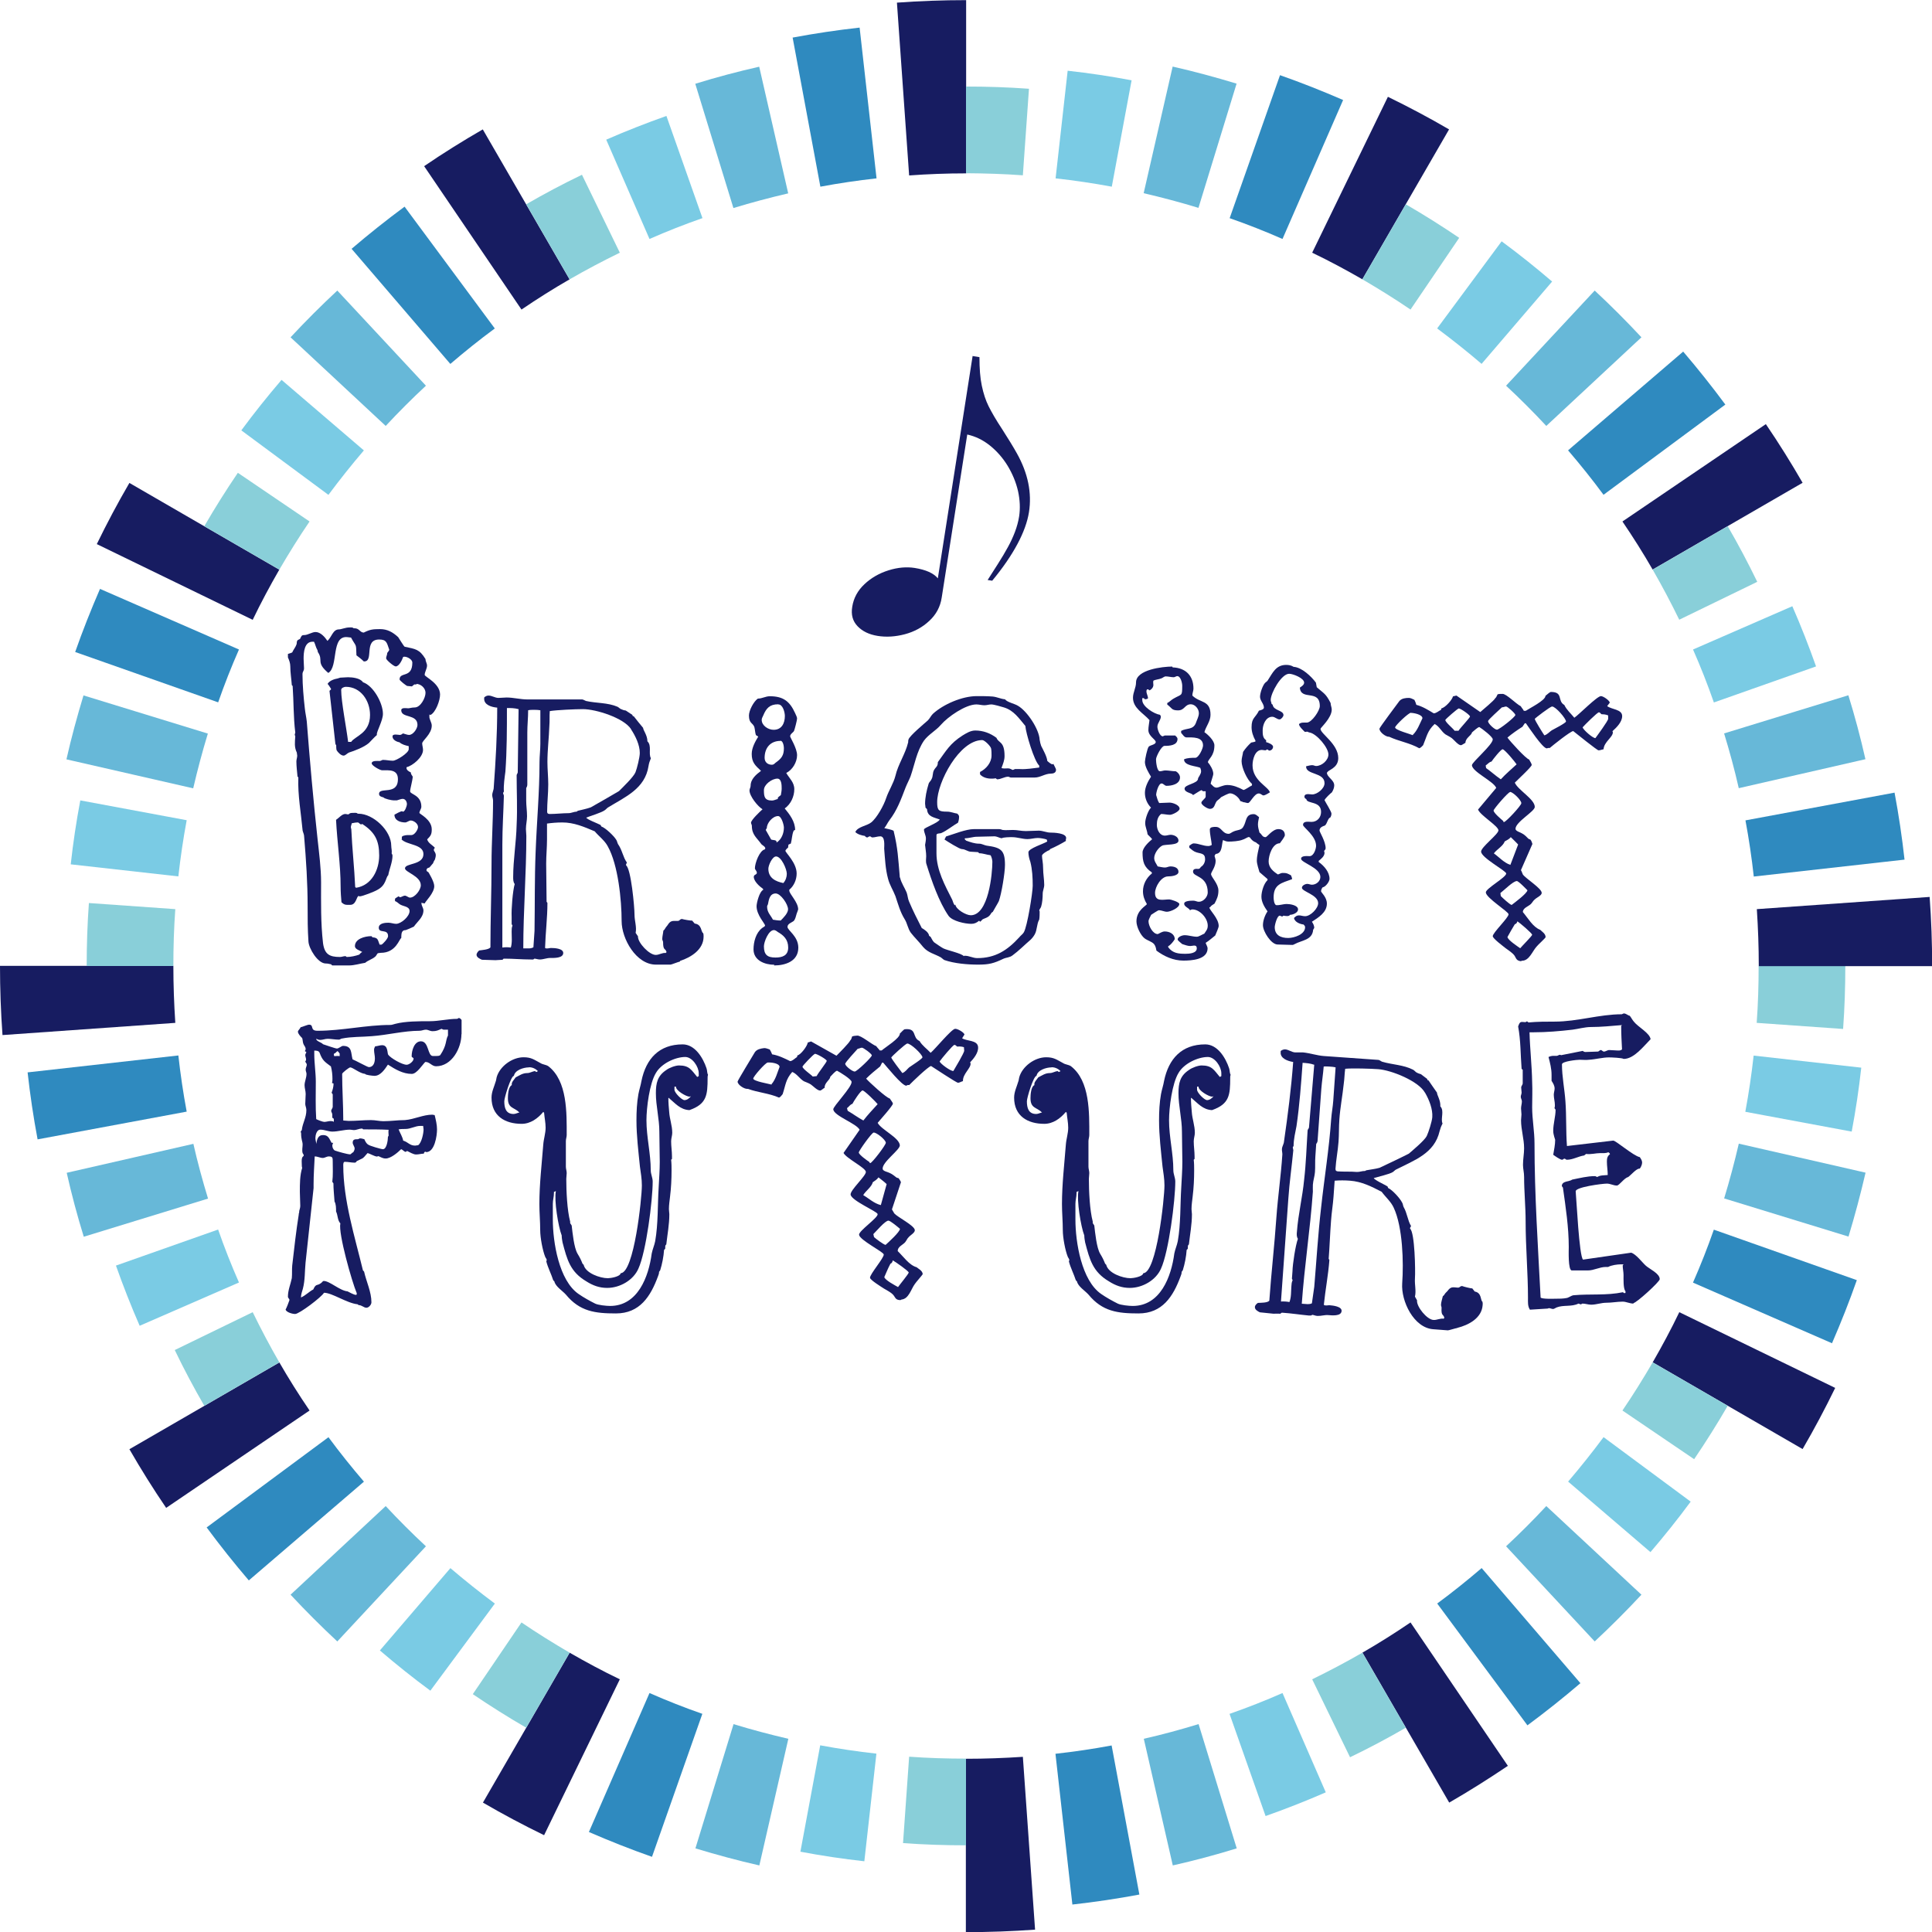 <svg viewBox="0 0 139.3 139.3" xmlns="http://www.w3.org/2000/svg"><g fill="#171c61"><path d="m30.96 51.52v.11c-.03.22.17.44.17.69 0 .61-.69 1.08-.69 1.28 0 .14.06.31.06.47 0 .53-.75 1.14-1.19 1.25v.06c0 .14.17.25.31.31 0 .11.06.19.14.31-.03.36-.19.86-.19 1.06 0 .22.81.25.81 1.11 0 .14-.14.31-.14.44 0 .08.89.47.89 1.19 0 .36-.08.47-.33.72.08.28.36.39.56.61-.06.03-.08.11-.08.17s.14.17.14.36c0 .11-.03.19-.06.31-.06.08-.11.19-.14.28-.11.11-.17.22-.28.31-.08 0-.19.06-.19.19 0 .06.08.11.14.14 0 0 .42.67.42 1 0 .5-.61 1.06-.69 1.25l-.17-.03-.06-.03v.06c0 .17.14.33.14.5 0 .5-.44.81-.69 1.17-.11.06-.56.25-.58.25-.36 0-.31.33-.33.58-.14.03-.36 1.06-1.47 1.06-.08 0-.17.03-.22.03-.08.08-.11.19-.19.25-.22.19-.5.25-.72.44-.39.06-.78.19-1.17.19h-1.17c-.06 0-.08-.03-.11-.08-.17-.03-.22-.06-.39-.06-.58 0-1.22-1.08-1.25-1.58-.06-.86-.06-1.69-.06-2.56 0-1.67-.11-3.33-.25-5 0-.17-.08-.31-.11-.44-.11-1.22-.36-2.58-.31-3.83l-.06-.08c-.03-.33-.08-.75-.08-1.08 0-.14.06-.28.06-.42 0-.06-.03-.14-.03-.22-.19-.39-.14-.75-.11-1.17l-.03-.08c-.03-.06.03-.14.03-.19-.14-1.14-.11-2.22-.19-3.36l-.06-.06c-.03-.44-.11-.92-.11-1.36 0-.22-.08-.44-.17-.64v-.25c.08-.03.22-.06.31-.11.08-.19.25-.39.31-.58.03-.08 0-.19.06-.28.06-.06.14-.08.19-.11.11-.22.11-.28.31-.28.25 0 .56-.22.81-.22.36 0 .67.36.86.64.31-.28.39-.83.83-.83.17 0 .47-.14.75-.14.08 0 .22-.03.31.06h.06c.36 0 .39.31.67.31.44-.22.64-.25 1.17-.25s.92.22 1.31.58c.06.08.42.69.47.69.78.17 1.06.17 1.5.89 0 .17.11.31.11.47 0 .22-.17.47-.17.67 0 .14 1.11.61 1.11 1.42 0 .42-.31 1.28-.69 1.47zm-.92-2.17h-.17c-.06.06-.11.08-.17.14-.11 0-.22-.03-.33-.03-.06 0-.56-.39-.56-.47 0-.58.92-.06.92-1.22 0-.22-.36-.42-.56-.42-.06 0-.08 0-.11.03-.06.19-.28.67-.53.67-.14 0-.69-.47-.69-.58 0-.14.08-.25.08-.39.03-.06.17-.19.14-.25-.17-.47-.17-.72-.72-.72-1.14 0-.36 1.58-1.08 1.58h-.03c-.17-.17-.36-.31-.53-.44-.03-.92 0-.56-.39-1.28l-.25-.03c-1.22-.14-.64 2.14-1.39 2.58-.92-.78-.33-.89-.75-1.5l-.03-.14c-.14-.25-.14-.39-.25-.61h-.11c-.58 0-.64.75-.64 1.22 0 .25.03.47.03.69s-.11.22-.11.44c0 .78.08 1.69.17 2.47.03.31.11.64.14.94.22 2.83.47 5.67.78 8.5.11 1 .25 2.08.25 3.08 0 1.47-.03 2.92.14 4.39.11.81.47 1 1.22 1 .14 0 .25-.06.39-.06.06 0 .06.06.11.06.28 0 .64-.08.89-.17.06-.06.11-.14.22-.19-.17-.11-.53-.19-.53-.42 0-.53.72-.72 1.17-.72.03 0 .08.03.08.08.44.03.39.19.53.53h.14c.11-.06.47-.44.47-.61 0-.56-.67-.17-.67-.61 0-.33.47-.36.69-.36.19 0 .39.08.56.08.36 0 .97-.53.97-.92 0-.36-.5-.33-.72-.5-.11-.08-.19-.17-.33-.22v-.17c.08-.08.17-.11.25-.17.06 0 .06.06.11.06.11 0 .22-.11.36-.11.11 0 .25.14.36.14.36 0 .78-.56.78-.89 0-.67-1.14-.94-1.14-1.22 0-.39 1.33-.22 1.33-1.03 0-.72-1.19-.64-1.58-1.06.08-.08-.06-.17.11-.25.22-.08.42-.06.61-.06.22 0 .47-.39.47-.58 0-.25-.31-.47-.53-.47-.11 0-.28.14-.39.14-.36 0-.78-.14-.78-.56.11-.06.44-.25.56-.25t.03.03h.03c.14 0 .28-.42.28-.53 0-.19-.11-.39-.31-.39-.11 0-.31.08-.42.11h-.22c-.14 0-.67-.11-.75-.22-.14-.03-.31-.08-.31-.25 0-.53 1.36.14 1.36-1.06 0-.72-.64-.64-1.14-.64-.14 0-.75-.33-.75-.5 0-.22.44-.17.56-.17s.17-.08.25-.08c.25 0 .47.06.72.06s1.14-.56 1.14-.83v-.22c-.25-.06-.47-.11-.67-.28-.19-.03-.5-.17-.5-.42 0-.22.42-.11.53-.11.08 0 .17-.06.22-.11.14.03.31.11.44.11.31 0 .61-.47.61-.72 0-.81-1.17-.47-1.17-1.06 0-.22.39-.14.5-.14s.25-.06.47-.06c.42 0 .78-.69.78-1.06 0-.33-.33-.64-.67-.64zm-2.86 3.64c-.22.19-.39.39-.58.58-.36.31-1.03.56-1.44.69-.14.06-.25.22-.39.22-.19 0-.42-.25-.5-.39-.03-.11-.03-.25-.03-.36-.03-.03-.06-.08-.06-.11l-.42-3.78c-.03-.06.11-.08.11-.17-.08-.11-.14-.25-.25-.36.14-.25.53-.36.72-.39l.19-.06c.17 0 .36-.03.56-.03.31 0 .89.06 1.08.36.75.25 1.44 1.5 1.44 2.28 0 .5-.47 1.28-.44 1.5zm.81 10.11c-.19.19-.14.72-.78 1.06-.17.11-1.08.47-1.28.47h-.03s0-.03-.03-.03c-.17 0-.17.64-.61.64h-.25c-.17 0-.28-.08-.39-.19-.03-.36-.06-.72-.06-1.11 0-1.61-.25-3.22-.33-4.83.22-.14.44-.44.69-.42.06 0 .11.03.17.03s.11-.06.14-.08c.08-.03.17-.03.25-.03s.25-.03.31.06h.06c1.06 0 2.36 1.22 2.36 2.31 0 .19.06.33.03.56.03.03.06.11.06.14 0 .5-.22.94-.31 1.44zm-3.39-13.36c0 .86.39 2.81.5 3.75h.22c.28-.42 1.36-.61 1.36-1.94 0-1.03-.67-2.03-1.75-2.03-.11 0-.33.08-.33.22zm1.53 9.67c-.06 0-.03.03-.08.03-.11 0-.17-.14-.25-.14-.14 0-.31.03-.44.06 0 .06-.06.19-.06.25s0 .11.03.17c.06 1.39.22 2.78.28 4.17l.06.06c1.14-.17 1.67-1.31 1.67-2.33 0-1.08-.31-1.67-1.19-2.25z"/><path d="m49.02 69.33c-.14.03-.61.22-.67.22h-1.06c-1.42 0-2.47-1.86-2.47-3.14 0-1.5-.25-4.06-1-5.39-.22-.42-.64-.72-.94-1.08-.78-.33-1.5-.64-2.33-.64-.39 0-.75.03-1.11.08v1.14c0 .58-.06 1.17-.06 1.75 0 .92.03 1.83.03 2.75l.06.08c0 1.08-.14 2.17-.17 3.25.11.08.31 0 .42 0 .25 0 .89.03.89.36 0 .39-.69.36-.94.36s-.5.11-.75.11c-.14 0-.28-.06-.39-.06l-.08.06h-.17c-.64 0-1.28-.06-1.89-.06-.06 0-.14 0-.14.08-.17 0-.36.03-.53.03l-.97-.03c-.14-.06-.39-.17-.39-.36 0-.11.11-.25.19-.31.19-.03.69-.06.81-.22 0-2 .08-4 .08-6.03 0-1.53.11-3.03.11-4.56 0-.14-.06-.25-.06-.39 0-.19.11-.36.11-.56.14-1.89.25-3.83.25-5.75-.39-.03-.97-.19-.94-.67v-.06c.08-.08.19-.14.31-.14.25 0 .47.17.72.17l.58-.03c.5 0 1 .14 1.5.14h3.95c.08 0 .19.08.28.11.75.17 1.56.11 2.28.42.11.06.19.17.31.19.11.06.19.06.28.08l.47.31.03.08.08.03c.22.28.44.56.67.83 0 .17.31.53.31.97.33.31.06.89.25 1.22-.08.19-.14.36-.17.56-.25 1.64-1.67 2.22-2.94 3-.08.06-.14.14-.22.19-.22.17-1.06.42-1.33.53.06.14.83.42 1.03.53l.06.11c.31.11.89.67 1.06.94.08.11.08.22.14.33.31.44.36.95.64 1.33l-.06.14v.06c.36.25.61 3 .61 3.56 0 .44.17.89.08 1.31l.17.25v.03c0 .44.81 1.31 1.28 1.31.25 0 .47-.17.72-.14l.06-.06c-.08-.31-.25-.08-.25-.72 0-.08-.06-.14-.06-.22 0-.19.06-.39.08-.61l.08-.08c.06-.11.14-.22.22-.31.22-.36.36-.31.72-.31.19 0 .14-.14.33-.14.06.03.69.14.72.11l.19.22c.53.06.44.61.61.69.03.08.03.17.03.25 0 .94-.92 1.5-1.69 1.75zm-11.64-18.2c-.28-.08-.56-.08-.83-.08 0 1.53 0 3.06-.11 4.58-.06.47-.14.97-.11 1.44l-.06.11.06.19c-.03 1.17-.11 2.33-.11 3.53v7.42c.19-.03.42-.03.61 0 .11-.36.06-.78.06-1.14 0-.17 0-.31.06-.44l-.06-.11v-.53c-.03-.53.08-1.89.22-2.36-.11-.14-.11-.33-.11-.5 0-1.25.22-2.5.25-3.78.06-1.19 0-2.36 0-3.56 0-.08.08-.14.08-.22l.06-4.56zm1.56.08c-.17-.03-.31-.03-.47-.03-.11 0-.25 0-.39.03 0 .53-.06 1.08-.06 1.61v3.75c0 .08-.03.17-.08.25v.89c0 .39.06.75.06 1.14 0 .31-.08.61-.08.92 0 .17.03.33.03.5 0 2.69-.22 5.42-.22 8.11h.42c.11 0 .22-.03.31-.08.03-.42.06-.81.08-1.19.03-1.89 0-3.78.08-5.7.08-2.14.28-4.28.28-6.45 0-.44.06-.89.06-1.33v-2.42zm6.56 1.36c-.53-.81-2.53-1.44-3.47-1.44-.53 0-1.89.06-2.39.14-.03.36 0 .72-.03 1.06-.03.89-.14 1.75-.14 2.61 0 .53.06 1.08.06 1.61 0 .67-.08 1.31-.08 1.97 0 .14.08.17.19.17.44 0 .92-.06 1.36-.06.19 0 .39-.11.58-.11l.08-.06c.31-.08.64-.14.94-.25.11-.06 2-1.14 2.03-1.17.28-.28 1.06-1.03 1.19-1.36.11-.28.31-1.08.31-1.39 0-.58-.31-1.22-.64-1.72z"/><path d="m55.83 69.56c-.69 0-1.5-.31-1.5-1.11 0-.53.17-1.19.61-1.53.06-.06.22-.11.22-.19 0-.14-.61-.75-.61-1.39 0-.25.22-1.08.47-1.17v-.08c-.25-.17-.69-.56-.67-.89l.03-.08c.06-.06.19-.08.19-.19 0-.14-.14-.22-.14-.33 0-.36.33-1.28.72-1.36 0-.03.03-.06.03-.06 0-.14-.19-.22-.28-.31-.33-.47-.69-.67-.69-1.33 0-.08-.06-.14-.06-.22 0-.2.67-.83.83-.97-.33-.19-.94-.94-.94-1.36 0-.11.08-.22.08-.33 0-.5.42-.83.75-1.08-.42-.39-.67-.61-.67-1.22 0-.44.25-.89.47-1.25l-.17-.11c-.06-.19-.06-.39-.11-.58-.11-.31-.39-.25-.39-.83 0-.36.33-1 .64-1.22.31 0 .56-.17.86-.17.97 0 1.44.36 1.83 1.22.06.14.14.28.14.39s-.17.78-.22.89-.28.22-.28.39c0 .08.5.86.5 1.36s-.33 1.06-.78 1.28c.22.39.58.67.58 1.17 0 .53-.25 1.08-.69 1.39.36.44.75.94.75 1.56h-.06s-.06.08-.06.08c-.11.28-.11.61-.19.89l-.17.08-.03.22c-.06.03-.19.17-.19.22 0 .14.81.86.81 1.64 0 .44-.19.89-.53 1.17v.06c0 .25.64.83.64 1.36 0 0-.08.25-.11.31-.06.17-.08.39-.22.53-.14.11-.44.19-.44.42 0 .25.78.67.78 1.5 0 .97-.92 1.28-1.75 1.28zm.28-18.78c-.61 0-.86.28-1.08.81-.03.08-.11.19-.11.31 0 .42.47.72.86.72.58 0 .81-.47.81-1 0-.25-.14-.83-.47-.83zm-.06 5.36c-.39 0-.97.42-.97.83 0 .44.03.75.58.75.14 0 .28-.08.42-.11v-.06c0-.08.17-.17.22-.22.03-.17.06-.33.06-.47 0-.22 0-.72-.31-.72zm0 11.03c-.08-.06-.17-.11-.25-.11-.39 0-.72.86-.72 1.17 0 .61.25.81.83.81.5 0 .92-.14.92-.72s-.33-.89-.78-1.14zm.22-13.75c-.72 0-1.14.5-1.14 1.22 0 .31.22.5.53.5.11 0 .19-.08.25-.14.44-.31.61-.53.61-1.06 0-.14-.06-.53-.25-.53zm-.17 5.42c-.39 0-.81.5-.81.86l-.08.14.39.69c.11.06.44 0 .39.22.36-.22.53-.67.53-1.08 0-.19-.17-.83-.42-.83zm-.17 5.58c-.44 0-.5.47-.56.78-.03.06-.06.11-.06.17 0 .42.25.61.42.94.17.03.36.06.56.06.19-.19.53-.53.53-.81 0-.36-.53-1.14-.89-1.14zm.03-2.67c-.28 0-.56.64-.56.89 0 .67.53.92 1.08 1.03.17-.19.25-.44.25-.67 0-.33-.39-1.25-.78-1.25z"/><path d="m76.89 60.61c-.36.22-.78.44-1.17.61l-.06.08c-.14.03-.53.28-.53.39 0 .25.08.5.08.92 0 .39.08.81.08 1.19 0 .22-.11.42-.11.64 0 .28-.03.67-.11.92-.03.11-.11.17-.14.28l.03.08c0 .19 0 .39-.03.58-.19.33-.14.75-.33 1.08-.08.14-.19.28-.31.39-.42.36-.83.78-1.28 1.11-.22.17-.42.14-.67.25-.69.33-1.03.42-1.81.42s-1.72-.08-2.44-.33c-.11-.06-.17-.14-.25-.19-.44-.25-.92-.33-1.28-.75-.28-.36-.61-.67-.89-1.03-.22-.31-.25-.67-.44-.97-.33-.53-.47-1.08-.67-1.67-.17-.44-.42-.81-.53-1.25-.19-.69-.22-1.44-.28-2.17 0-.22.08-.89-.28-.89-.19 0-.39.08-.58.08-.06 0-.11-.08-.17-.08-.08 0-.14.08-.19.08-.08 0-.14-.06-.17-.11-.22-.03-.53-.11-.69-.28.17-.39.83-.44 1.14-.69.42-.33.92-1.25 1.08-1.75.19-.56.53-1.06.67-1.61.19-.83.72-1.58.92-2.42 0-.06 0-.14.03-.22.11-.28 1.11-1.11 1.39-1.36.14-.14.22-.33.36-.47.75-.69 2.11-1.28 3.17-1.28.36 0 .75 0 1.14.03.31.03.58.17.89.2.17.22.69.31.94.47.67.39 1.53 1.7 1.56 2.45.03.17.06.31.11.44.14.28.42.78.44 1.08.08.08.25.22.36.25l.08-.03c.03.08.19.33.19.42 0 .22-.19.28-.39.28-.39 0-.75.28-1.14.28h-1.72c-.08 0-.14-.06-.19-.06-.28 0-.53.19-.81.19l-.11-.08c-.08.03-.19.03-.31.03-.28 0-.61-.08-.81-.31v-.17c.44-.22.83-.67.83-1.19 0-.17 0-.33-.03-.5s-.47-.61-.64-.61c-1.64 0-3.25 3.03-3.25 4.47 0 .61.11.69.72.69.25 0 .5.11.72.14.08.06.14.14.14.22 0 .17-.03.31-.08.44-.39.22-.81.58-1.22.75-.08.03-.33 0-.33.14v1.31c0 1.22.61 2.31 1.14 3.36.03.08.11.36.19.39l.03-.06c.03.36.78.78 1.11.78 1.28 0 1.56-2.97 1.56-3.86 0-.11-.06-.39-.14-.47-.28-.03-.53-.14-.81-.14l-.08-.08c-.17 0-.33-.03-.5-.03-.25 0-.42-.19-.67-.19-.17 0-1.06-.56-1.25-.69l.11-.22c.56-.17 1.44-.53 2-.53h1.83c.08 0 .17.03.25.06.22.03.5 0 .75 0 .31 0 .58.08.92.08.31 0 .64-.03.94-.03.28 0 .56.14.83.14.25 0 1.14.03 1.14.39 0 .06-.03.11-.03.19zm-1.42-.08c-.17-.06-.47-.11-.64-.11-.25 0-.5.08-.75.08-.36 0-.72-.14-1.11-.14-.17 0-.61 0-.75.08-.19-.03-.33-.14-.53-.14l-1.25.03c-.28 0-.56.11-.86.11l-.03.06.11.11c.31.11.61.22.94.22.19 0 .36.11.53.14 1.03.14 1.33.31 1.33 1.39 0 .58-.25 2.08-.44 2.61-.14.28-.31.53-.44.78-.14.06-.14.19-.25.28-.14.14-.31.17-.47.25-.06.03-.14.17-.19.17s-.03-.06-.08-.06c-.17.14-.33.22-.56.22-.44 0-1.36-.19-1.64-.58-.69-1-1.22-2.53-1.58-3.69-.08-.22-.03-.39-.03-.61 0-.28-.06-.56-.08-.81.03-.17.06-.33.06-.47 0-.22-.14-.42-.14-.64 0-.14.97-.44 1.14-.72-.42-.17-.89-.19-.92-.75l-.11-.11c0-.11-.03-.19-.03-.28 0-.44.11-.97.25-1.42.03-.14.17-.22.22-.36.11-.19.06-.44.17-.64.14-.25.28-.25.28-.58.61-.83.86-1.33 1.78-1.92.28-.17.58-.36.92-.36.56 0 1.08.19 1.53.53.14.39.58.22.58 1.31 0 .31-.11.56-.22.86.11.06.33.03.44.03.25 0 .28.11.39.11l.14-.06h.36c.47.03.92-.06 1.39-.11v-.14c-.36-.31-.97-2.36-1-2.86-.47-.56-.83-1.11-1.53-1.33-.19-.06-.75-.22-.92-.22s-.33.06-.5.06c-.19 0-.39-.06-.58-.06-.78 0-2.06.89-2.56 1.47-.36.42-.89.69-1.22 1.14-.53.78-.67 1.72-.97 2.58-.11.28-.25.53-.36.81-.33.86-.61 1.64-1.17 2.36-.14.19-.22.39-.36.56.22.06.47.08.67.19.31 1.28.33 2 .44 3.25 0 .06 0 .11.03.14.08.36.33.72.47 1.06.08.22.08.44.17.64.28.67.61 1.31.92 1.92.19.11.5.31.53.56l.11.08c.08.14.14.28.25.39.03.03.61.42.67.44.28.14 1.33.36 1.47.56 0-.03.06-.03.08-.03.31 0 .58.17.89.17 1.31 0 2.17-.56 3.03-1.5.11-.14.25-.22.33-.36.25-.42.64-2.86.64-3.36 0-.58-.03-1.17-.17-1.72-.08-.22-.14-.47-.14-.69 0-.28 1.11-.61 1.36-.78l-.03-.11z"/><path d="m95.67 55.69c0 .36.53.53.53.94 0 .17-.08.36-.17.5-.11.08-.47.42-.53.56.08.17.5.83.5.97 0 .11-.03.19-.08.28-.19.06-.22.44-.39.58-.17.06-.39.14-.39.36 0 .11.44.78.44 1.28 0 .08-.06.14-.11.19 0 .03.03.11.03.14 0 .25-.25.44-.42.58v.08c.39.28.78.72.78 1.22 0 .19-.28.58-.5.61-.06.08-.11.19-.11.28s.42.42.42.89c0 .64-.61 1-1.08 1.31.08.11.17.28.17.44l-.08.14c-.06.75-.83.75-1.33 1.03-.06.03-.11.06-.17.06l-1.06-.03c-.47 0-1.06-.94-1.06-1.39 0-.33.14-.72.33-1-.22-.31-.44-.67-.44-1.06 0-.36.17-.94.44-1.19v-.08c-.19-.17-.39-.33-.58-.5-.06-.19-.19-.61-.19-.81 0-.39.11-.75.19-1.14-.08-.06-.17-.11-.25-.19-.19-.06-.33-.19-.44-.36-.03 0-.06-.03-.08-.03-.08 0-.33.17-.44.19-.25.11-.75.14-1.03.14-.14 0-.28-.06-.39-.11-.11.33-.03.97-.53 1l-.08.14c.03.11.08.25.08.36 0 .44-.33.81-.33.95 0 .22.53.69.53 1.19 0 .39-.11.61-.28.94-.08.06-.31.17-.31.28l-.06-.03v.03c0 .19.67.78.67 1.33 0 .14-.19.53-.25.69-.22.17-.42.36-.69.53.03.11.14.28.14.39 0 .83-1.17.89-1.75.89-.72 0-1.39-.31-1.94-.72-.03-.17-.06-.33-.17-.47-.17-.19-.47-.25-.69-.42-.28-.22-.58-.83-.58-1.22 0-.83.75-1.14.75-1.25-.17-.28-.28-.58-.28-.92 0-.5.25-.97.64-1.28v-.08c-.58-.39-.67-.78-.67-1.44 0-.33.44-.75.69-.95-.06-.11-.25-.25-.33-.36-.03-.28-.17-.53-.17-.81 0-.31.22-.92.42-1.11-.28-.28-.44-.67-.44-1.06 0-.42.22-.83.44-1.17-.17-.28-.44-.72-.44-1.06 0-.17.17-1 .28-1.11s.5-.14.5-.33-.53-.42-.53-.86c0-.25.06-.5.08-.72-.44-.5-1.19-.86-1.19-1.61 0-.39.22-.72.22-1.11 0-.92 1.92-1.14 2.61-1.14l.03.06c.92.03 1.5.58 1.5 1.53 0 .17-.08.31-.08.5.56.56 1.31.31 1.31 1.39 0 .47-.33.83-.44 1.25.25.17.72.61.72.95 0 .78-.44.97-.47 1.22.17.19.39.56.39.83 0 .14-.17.56-.19.72.11.08.22.28.42.28.17 0 .47-.19.78-.19.42 0 .81.17 1.17.36.14-.03.44-.25.61-.33v-.11c-.36-.31-.75-1.17-.75-1.64 0-.22.08-.44.11-.67.17-.25.36-.47.58-.67.11-.03.22-.03.31-.08v-.06c-.17-.31-.28-.64-.28-.97 0-.69.28-.67.53-1.19.11-.03.36-.08.36-.22 0-.28-.28-.5-.28-.78s.19-.81.36-1c.08-.08.17-.11.22-.22.33-.5.56-1.08 1.31-1.08.17 0 .36.03.53.14.58.03 1.28.69 1.61 1.14.03.11.03.22.06.33.53.47.64.44 1 1.14 0 .17.08.31.08.47 0 .61-.81 1.31-.81 1.39 0 .36 1.28 1.08 1.28 2.11 0 .75-.78.86-.78 1.03zm-1.31-2.89c-.11-.08-.14-.03-.28-.03-.11-.11-.42-.39-.42-.56.14-.14.36-.11.56-.11.36 0 .94-.86.94-1.19 0-1.25-1.36-.36-1.44-1.33.11-.08.31-.19.31-.36 0-.33-.81-.64-1.08-.64-.56 0-1.33 1.39-1.33 1.89 0 .11.06.19.06.28l.08.06c.06.44.78.39.78.75 0 .11-.17.31-.28.31-.19 0-.33-.19-.53-.19-.47 0-.69.58-.69.97 0 .28 0 .56.25.72v.14c.14.03.5.17.5.33 0 .14-.11.28-.28.28-.06 0-.06-.08-.14-.08-.06 0-.08.06-.14.06-.08 0-.17-.03-.25-.03-.5 0-.67.69-.67 1.11 0 1.11 1.14 1.53 1.25 1.95-.11.06-.33.22-.47.22-.08 0-.19-.14-.33-.14-.33 0-.61.69-.78.69-.11 0-.22-.06-.33-.06-.06-.03-.14-.06-.22-.08-.11-.28-.47-.56-.75-.56-.11 0-.53.22-.64.28-.08.11-.22.19-.31.28-.17.22-.14.56-.5.56-.17 0-.61-.28-.61-.44 0-.14.31-.31.31-.44v-.39h-.19l-.11-.08c-.11.03-.47.28-.61.36-.08-.17-.61-.17-.61-.47s.97-.36.97-.72c0-.08.22-.31.22-.53 0-.08-.03-.17-.06-.25-.31-.14-1.17-.14-1.17-.61.25-.11.53-.11.81-.11.25 0 .56-.67.56-.89 0-.64-.75-.58-1.19-.58-.17 0-.28-.22-.39-.33v-.14c.39-.22.86-.06 1.06-.56.08-.25.22-.47.22-.72 0-.31-.28-.64-.58-.64-.44 0-.44.44-.92.44s-.44-.17-.78-.42v-.11c.17-.08.28-.22.44-.31.61-.36.64-.14.64-.94 0-.19-.11-.69-.36-.69-.08 0-.17.08-.25.08-.19 0-.39-.06-.58-.06-.11 0-.22.11-.31.14-.19.08-.42.08-.58.17-.03.11 0 .22 0 .31 0 .17-.14.33-.28.39-.03-.03-.08-.08-.14-.08s-.08.08-.08.14c0 .19.11.33.11.5 0 .06-.17.08-.22.08l-.08-.08h-.11v.14c0 .47.86 1 1.28 1.06l.06.11c0 .28-.25.47-.25.75 0 .19.17.69.39.69l.14-.06h.75c.06.06.17.14.17.25 0 .47-.58.5-.94.5-.22 0-.61.78-.61.97 0 .17.06.86.28.86.14 0 .25-.06.39-.06.25 0 .5.06.75.06.17.08.31.28.31.44 0 .5-.61.61-.97.61-.14 0-.22-.17-.36-.17-.22 0-.39.64-.39.83.06.19.11.42.22.58.25 0 .5-.03.75-.03.22 0 .72.17.72.44 0 .19-.53.44-.69.44-.22 0-.42-.06-.64-.06-.25.19-.31.5-.31.78 0 .33.19.78.58.78.14 0 .28-.06.42-.06.22 0 .56.14.56.42 0 .36-.94.25-1.17.36-.28.14-.58.58-.58.89 0 .25.14.39.25.61.19.03.36.08.53.08.14 0 .25-.08.39-.08.25 0 .58.08.58.39 0 .28-.53.33-.75.33-.5 0-.94.75-.94 1.19 0 .67.58.47 1.03.47.11 0 .72.19.72.33 0 .28-.64.56-.89.56-.19 0-.39-.11-.58-.11-.08 0-.47.28-.56.33-.06.14-.19.33-.19.47 0 .33.31.92.67.92.17-.08.33-.19.5-.19.33 0 .72.17.72.56-.08.14-.31.44-.47.5v.08c.33.44.75.47 1.25.47.25 0 .81-.03.81-.39 0-.31-.28-.17-.47-.17s-.39-.08-.58-.14c-.06-.06-.33-.25-.33-.33 0-.19.33-.31.5-.31.31 0 .58.11.89.11.14 0 .39-.17.53-.22.14-.22.25-.31.25-.58 0-.53-.56-1.17-1.11-1.17-.06 0-.11.03-.17.06-.08-.17-.42-.25-.42-.47s.5-.22.67-.22c.14 0 .25.08.39.08.33 0 .64-.36.64-.67 0-1.22-1.06-1.11-1.06-1.5 0-.25.25-.2.39-.2.08 0 .14-.08.17-.14.19-.11.31-.33.31-.56 0-.44-.31-.39-.64-.5-.19-.06-.33-.19-.5-.33v-.14c.08-.06.22-.17.31-.17.36 0 .69.19 1.06.19.08 0 .17-.03.25-.08-.03-.36-.14-.75-.14-1.11 0-.19.28-.19.42-.19.44 0 .47.5.94.5.11 0 .25-.14.36-.17.22-.11.56-.08.69-.33.25-.39.14-.92.75-.92.17 0 .28.14.39.22-.03.17-.08.33-.08.53s.06.39.11.58c.19.14.19.33.44.33.11 0 .5-.58.92-.58.28 0 .47.14.47.44 0 .11-.28.47-.36.58-.53 0-.81.86-.81 1.31s.33.72.67.94c.11-.03.22-.11.33-.11.33 0 .33.03.61.17.03.08.08.17.08.28-.75.28-1.33.36-1.33 1.31 0 .17.03.47.17.56.25.03.5-.08.78-.08.22 0 .81.08.81.39 0 .25-.39.39-.58.39-.06.14-.36.08-.47.06l-.08.06c-.08 0-.14-.06-.19-.06-.19 0-.36.67-.36.83 0 .58.44.78.97.78.42 0 1.22-.25 1.22-.78 0-.08-.06-.14-.11-.19-.25-.03-.64-.17-.69-.47.11-.11.19-.19.36-.19.14 0 .28.06.44.06.39 0 .94-.56.94-.94 0-.61-1.17-.83-1.17-1.11 0-.17.25-.28.39-.28.11 0 .22.06.33.06.31 0 .61-.25.61-.56 0-.67-1.39-1.03-1.39-1.31 0-.25.47-.19.61-.19.31 0 .47-.53.47-.75 0-.72-.94-1.33-.94-1.5 0-.31.42-.22.61-.22.42 0 .69-.33.69-.72 0-.81-1.03-.56-1.06-.92-.06-.03-.14-.08-.14-.17 0-.28.39-.17.56-.17.36 0 .89-.42.89-.81 0-.81-1.36-.58-1.33-1.22.14-.03.31-.08.44-.08.11 0 .19.06.28.06.42 0 .89-.42.89-.83 0-.5-.83-1.47-1.33-1.58z"/><path d="m116.26 52.72.03.08c0 .36-.64.69-.67 1.22-.14.03-.25.08-.36.08s-1.61-1.22-1.83-1.39c-.22.03-1.47 1.03-1.69 1.22h-.11l-.11.03c-.31-.03-1.28-1.5-1.5-1.81h-.08l-.17.25c-.39.25-.75.5-1.08.78.17.25 1.33 1.53 1.56 1.58.06.11.19.31.19.39 0 .14-1.06 1.11-1.22 1.28.22.53 1.44 1.19 1.44 1.75 0 .33-1.39 1.08-1.39 1.58 0 .17.36.25.47.33.17.08.33.25.47.39l.14.06c.06.08.11.19.14.31l-.83 1.89c.06.08.08.19.14.31.22.31 1.36 1 1.36 1.33 0 .19-.36.33-.5.47-.11.08-.17.22-.28.33-.17.17-.58.28-.58.58.36.42.72 1.08 1.25 1.28.14.14.39.28.39.53 0 .06-.56.56-.64.67-.31.33-.53 1.03-1.06 1.03l-.08.03c-.08 0-.17-.03-.25-.08-.11-.08-.14-.22-.22-.33-.17-.22-.42-.36-.64-.53-.17-.14-.92-.69-.92-.86 0-.25 1.14-1.33 1.14-1.58 0-.19-1.64-1.19-1.64-1.58 0-.28 1.47-1.08 1.47-1.36 0-.19-1.81-1.14-1.81-1.58 0-.33 1.25-1.25 1.25-1.53 0-.31-1.31-1.08-1.47-1.5l1.31-1.56c-.17-.47-1.75-1.17-1.75-1.64 0-.22 1.5-1.47 1.5-1.86 0-.19-.78-.78-.97-.89-.14.03-.39.28-.53.39-.03.22-.47.39-.47.75-.08.03-.25.17-.33.17-.19 0-.5-.39-.64-.5s-.33-.19-.47-.28c-.31-.22-.44-.58-.78-.75-.53.5-.56.89-.83 1.53-.08.08-.17.19-.28.22-.69-.39-1.47-.5-2.17-.83h-.03c-.22 0-.67-.33-.67-.58 0-.08 1.28-1.78 1.44-2 .17-.19.44-.22.69-.22.11 0 .28.08.39.14.06.11.11.25.14.36.44.11.89.39 1.25.61.19 0 .36-.17.53-.25l.03-.11c.25-.03.78-.61.83-.86l.25-.06 1.72 1.19c.19-.17 1-.83 1.08-1 .08-.06.11-.17.17-.28.11-.03.22-.03.36-.03.28 0 .97.72 1.31.89.06.11.17.22.22.33h.14c.28-.19 1.42-.75 1.42-1.08.08-.06.31-.28.39-.28.92 0 .44.64.97.94.17.36.47.61.72.92.33-.22 1.64-1.56 1.92-1.56.17 0 .61.31.64.47l-.19.25c.31.25 1.08.22 1.08.72 0 .42-.39.81-.69 1.08zm-14.53-1.33c-.17 0-1.14.92-1.14 1.06 0 .19 1.08.47 1.28.56v-.03c.33-.31.5-.81.69-1.19 0-.28-.64-.39-.83-.39zm3.45-.31c-.08 0-.97.78-.97.83 0 .17.56.61.67.78h.28c.11-.19.83-.94.83-1.03 0-.11-.67-.58-.81-.58zm3.17 2.94c-.14 0-.72.75-.81.89-.17.03-.28.19-.42.28l.03.19c.36.25.69.56 1.06.81.36-.39.75-.72 1.14-1.08-.11-.17-.86-1.08-1-1.08zm.25-3.08c-.11 0-.19.06-.31.06-.14.14-1 .89-1 1 0 .17.47.61.64.61s1.33-.92 1.33-1.06c0-.11-.56-.61-.67-.61zm.28 6.17c-.14 0-1.19 1.22-1.19 1.33 0 .17.56.64.69.75l.03.08h.03c.14 0 1.25-1.19 1.25-1.36 0-.22-.61-.81-.81-.81zm.58 3.78c-.17-.19-.33-.33-.53-.53-.11.14-.28.22-.44.31-.11.33-.58.58-.78.86.39.28.72.67 1.19.83zm-.11 2.64c-.25 0-.94.69-1.17.86l.03.22c.14.14.61.58.78.64.22-.17 1.11-.83 1.14-1.06-.11-.11-.64-.67-.78-.67zm.06 2.89c-.03.11-.08.19-.19.22-.19.31-.36.61-.53.92.03.22.72.67.92.81.11-.14.86-.89.86-.97 0-.11-.89-.86-1.06-.97zm2.5-15.48c-.14 0-1.25.86-1.25.89 0 .11.58 1.03.69 1.19.22-.06.36-.25.53-.36.14-.08 1.03-.53 1.03-.64 0-.22-.75-1.08-1-1.08zm4.03.64c-.14-.06-.28-.08-.44-.08-.08 0-.11-.14-.22-.14s-1.03.92-1.17 1.08c.03.17.72.78.92.78.14-.19.92-1.25.92-1.39v-.25z"/><path d="m33.27 74.57c0 1-.69 2.31-1.83 2.31-.31 0-.47-.33-.78-.31-.22.22-.61.86-.97.86-.64 0-1.19-.33-1.72-.67-.22.33-.53.81-.97.81-.11 0-.67-.06-.67-.14-.39-.03-.89-.47-1.08-.47-.08 0-.58.39-.58.47 0 1.11.08 2.22.08 3.33v.03l.39.03c.56 0 1.08-.06 1.61-.06.31 0 .61.08.89.08.53 0 1.03-.08 1.56-.08.69-.06 1.31-.39 1.97-.39.06 0 .11.03.17.03.08.33.17.69.17 1.03 0 .47-.17 1.64-.78 1.64-.03-.03-.06-.03-.06-.03-.08 0-.11.11-.11.14-.19 0-.36.06-.56.06s-.47-.17-.64-.25c-.06 0-.06.06-.11.06-.11 0-.22-.17-.33-.19-.25.25-.75.67-1.11.67-.28 0-.44-.17-.56-.17 0 0-.03.03-.06.03-.17 0-.53-.22-.69-.25-.42.5-.31.33-.78.58-.03.06-.08.11-.14.11-.25 0-.47-.06-.72-.06-.11 0-.11.17-.11.25 0 2.53.83 5.14 1.42 7.58l.08.08c.17.75.53 1.47.53 2.22 0 .17-.19.39-.36.39-.19 0-.33-.19-.56-.19l-.08-.06c-.78-.08-1.83-.83-2.42-.83-.17.31-1.78 1.53-2.08 1.53-.19 0-.61-.11-.69-.31.11-.22.19-.44.28-.69 0-.11-.11-.14-.11-.25 0-.47.19-.89.28-1.33.03-.31 0-.61.03-.92.14-1.22.28-2.47.47-3.67 0-.06 0-.08.03-.14v-.06c0-.11.08-.25.08-.42 0-.33-.03-.69-.03-1.03 0-.56 0-1.19.17-1.72-.03-.06-.03-.14-.03-.22 0-.11-.03-.42.03-.5 0-.08.11-.11.11-.17s-.06-.14-.08-.17c-.06-.22 0-.42 0-.61 0-.25-.11-.33-.11-.83 0-.03-.03-.08-.03-.11l.08-.11c.06-.53.33-.89.33-1.44 0-.17-.08-.31-.08-.44 0-.25.03-.5.03-.72s-.08-.42-.08-.64c0-.25.14-.53.14-.81 0-.11-.06-.19-.06-.31 0-.14.08-.25.08-.36 0-.08-.08-.14-.11-.22.03-.03.06-.11.06-.14 0-.11-.06-.22-.06-.33 0-.06.06-.14.08-.22l-.11-.06c.03-.06.06-.11.06-.14 0-.14-.08-.22-.14-.33-.08-.14-.06-.31-.11-.47-.11-.11-.31-.31-.31-.47 0-.08.17-.22.19-.31.14-.03.5-.19.61-.19.39 0 .03.44.61.44 1.78 0 3.5-.42 5.25-.42.14 0 .25-.06.36-.08.72-.19 1.72-.19 2.5-.19.64 0 1.31-.17 1.95-.17.06 0 .08-.06.14-.06.08 0 .17.11.19.14v1.03zm-7.56 18.64c-.33-.78-1.33-4.28-1.17-5-.22-.25-.17-.58-.31-.86 0-.25 0-.53-.11-.72-.03-.44-.08-.89-.08-1.31l-.08-.11c.06-.47.03-1 .03-1.47 0-.25 0-.36-.28-.36-.17 0-.28.11-.44.11-.19 0-.36-.11-.58-.11-.03.67-.08 1.33-.08 2v.28l-.58 5.39c-.06.61-.03 1.25-.19 1.86-.06.22-.14.42-.14.64.33-.14.58-.42.89-.58.19-.44.28-.25.53-.44.08-.03.14-.17.22-.17.44 0 1.14.69 1.72.75.11.06.47.25.58.25.06 0 .08 0 .08-.06v-.08zm-1.64-12.5c0-.06-.06-.11-.11-.11v-.22c0-.14-.08-.19-.08-.28 0-.11.11-.19.11-.31v-.89l-.08-.11c.08-.22.14-.44.14-.67l-.11-.03c.03-.11.03-.19.03-.31 0-.28-.03-.58-.11-.89-.44-.33-.61-.42-.81-.97-.06-.17-.25-.17-.39-.17v.25c0 .67.11 1.33.11 2 0 .89-.03 1.81.03 2.69.11.06.47.2.58.2.14 0 .31-.06.44-.06.08 0 .19 0 .25.06v-.2zm3.95 1.17c0-.14-.03-.28 0-.42-.61-.03-1.19-.03-1.81-.03-.06 0-.06-.06-.11-.06-.19 0-.39.11-.58.11-.11 0-.19-.03-.28-.03-.44 0-.86.14-1.28.14-.28 0-.56-.14-.86-.14-.28 0-.36.42-.36.61 0 .14.06.28.06.42.06-.31.11-.64.5-.64s.44.28.61.56h.11c-.03.08-.06.14-.06.19 0 .14.06.28.17.36.22.08.92.28 1.11.28.08 0 .14-.14.22-.14.06-.08.11-.19.11-.28 0-.14-.14-.28-.14-.42 0-.25.17-.25.36-.25.06 0 .11-.06.17-.06.11 0 .19.03.31.06.06.14.14.31.28.39.08.08.94.33 1.06.33.28 0 .36-.67.36-.89l.06-.11zm4.31-7.64h-.36l-.14-.06c-.25.11-.36.17-.64.17-.19 0-.33-.11-.47-.11-.17 0-.31.08-.47.08-1.14 0-2.31.31-3.45.39-.69.06-1.47.03-2.14.17-.08 0-.14.08-.22.08-.28 0-.56-.06-.81-.06-.19 0-.36.08-.56.08-.11 0-.19-.06-.28-.08.03.19.39.25.5.39.19.06.89.31 1 .31.14 0 .33-.19.44-.19.67 0 .56.5.69.97.17.06 1.08.56 1.17.56.36 0 .44-.36.44-.64 0-.19-.06-.39-.06-.61 0-.08.03-.17.08-.25.14 0 .33-.08.5-.08.44 0 .36.56.44.69.19.25 1 .72 1.33.72.19 0 .5-.25.5-.44 0-.08-.14-.08-.14-.17 0-.42.19-1.08.67-1.08.58 0 .47 1.06.86 1.06h.22c.11 0 .22 0 .31-.06.5-.75.36-1.03.56-1.42v-.42zm-7.84 1.72c-.06-.06-.11-.17-.17-.17-.08.08-.17.17-.25.19 0 .06 0 .11.03.17.14 0 .22-.03.39 0zm6.03 5.22h-.22c-.36 0-.69.22-1.06.22-.17 0-.33 0-.5.03.11.28.28.53.33.81.36.11.47.36.86.36l.22-.03c.25-.17.39-.86.39-1.14 0-.08-.03-.17-.03-.25z"/><path d="m48.19 79.18c0 .33.03.67.06 1 .03.5.22.97.22 1.5 0 .19-.08.39-.08.61 0 .36.06.72.06 1.08v.19l-.06.06c.03.25.03.53.03.78 0 .61-.03 1.25-.11 1.89-.03.28-.08.58-.08.89 0 .14.03.25.03.36 0 .75-.14 1.47-.22 2.19-.11.06-.06.22-.08.31l-.08.08c-.03.47-.14 1.03-.28 1.47l-.08.11c0 .11-.03.22-.08.33-.53 1.44-1.31 2.67-3.03 2.67-1.5 0-2.61-.14-3.61-1.36-.25-.28-.75-.58-.83-.95l-.08-.08c-.14-.44-.39-.92-.5-1.36 0-.03.03-.08.03-.08 0-.11-.08-.17-.11-.25-.19-.47-.36-1.39-.36-1.92 0-.64-.06-1.25-.06-1.89 0-1.42.17-2.86.28-4.28.03-.42.17-.81.17-1.22 0-.36-.08-.72-.11-1.08l-.06-.06c-.39.47-.92.86-1.56.86-1.19 0-2.17-.56-2.17-1.89 0-.42.19-.78.31-1.19.03-.08.03-.17.06-.28.22-.78 1.11-1.44 1.94-1.44.56 0 .75.17 1.22.42.17.11.39.11.56.22 1.39 1.06 1.33 3.39 1.33 4.97 0 .14-.06.28-.06.44v1.83c0 .17.06.31.06.47 0 .14-.03.28-.03.42 0 .89.06 2.25.28 3.08v.11l.11.17c.06.53.17 1.61.42 2.03.17.28.25.44.36.72l.08.08c.14.61 1.19.97 1.75.97.19 0 .89-.11.92-.36.97-.03 1.53-5.42 1.53-6.33 0-.47-.08-.92-.14-1.36-.11-1.11-.25-2.22-.25-3.33 0-.64.03-1.28.14-1.89.06-.33.17-.64.22-.95.33-1.61 1.28-2.64 2.97-2.64.89 0 1.47.97 1.72 1.72.06.17.03.33.11.47-.03.08-.03.14-.03.22 0 1.25-.06 1.89-1.31 2.33-.67-.03-1.03-.5-1.5-.89zm-10.06-2.22c-.36 0-1.03.19-1.08.64v-.03c-.22.03-.69 1.58-.69 1.83 0 .47.11.92.67.92.14 0 .28-.08.42-.11-.39-.39-.83-.28-.83-1.03 0-.22.03-.83.28-.94v-.03c-.03-.19.17-.36.28-.53.28-.14.5-.31.83-.31.22 0 .39-.14.58-.14.06 0 0 .06.06.06s.11-.06.14-.06c-.17-.17-.39-.28-.64-.28zm12.25.64v-.22c0-.47-.47-1.17-.97-1.17-.72 0-1.72.47-2.11 1.14-.47.75-.69 2.53-.69 3.42 0 1.22.31 2.39.31 3.61 0 .28.14.53.14.81 0 1.36-.47 5.06-1.03 6.28-.36.83-1.33 1.39-2.25 1.39-.56 0-1.03-.17-1.5-.47-1.17-.69-1.39-1.56-1.72-2.81-.03-.17-.06-.33-.06-.5-.25-.64-.56-2.56-.42-3.2l-.14.06v.08c0 .28-.08.5-.08.78v1.14c0 1.61.44 4.39 1.86 5.36.36.25.81.5 1.19.69.22.11.81.17 1.08.17 2 0 2.78-2.11 3-3.78.06-.31.19-.58.25-.89.22-1.25.17-2.58.25-3.86.03-.61.08-1.25.08-1.86 0-.72-.03-1.44-.03-2.17 0-.94-.25-1.86-.25-2.78 0-.72.11-1.25.75-1.67.22-.17.67-.33.92-.33.75 0 .89.33 1.31.83l.11-.06zm-.67 1.47c-.22 0-1-.44-.97-.72h-.11v.22c0 .22.53.75.72.75s.36-.14.47-.28c-.03 0-.06.03-.11.03z"/><path d="m69.94 76.59.04.08c.03.36-.57.75-.55 1.28-.14.04-.24.11-.35.12s-1.72-1.07-1.95-1.21c-.22.05-1.37 1.16-1.57 1.37h-.11s-.11.05-.11.05c-.31 0-1.41-1.38-1.66-1.66h-.08s-.14.27-.14.27c-.36.29-.7.57-1.01.88.19.23 1.47 1.4 1.7 1.43.07.11.22.29.23.37.01.14-.95 1.21-1.1 1.39.27.5 1.55 1.06 1.6 1.61.03.33-1.28 1.21-1.24 1.71.02.17.38.22.5.29.17.07.36.22.51.34l.14.04c.06.08.13.18.17.29l-.65 1.96c.06.08.1.19.17.29.25.28 1.45.87 1.48 1.2.02.19-.33.37-.45.52-.1.09-.15.24-.25.36-.15.18-.56.33-.53.64.4.38.82 1.01 1.36 1.16.15.13.41.24.44.49 0 .05-.5.6-.57.72-.27.36-.43 1.07-.96 1.12l-.08.04c-.08 0-.17-.01-.26-.06-.12-.07-.16-.21-.25-.31-.19-.21-.45-.32-.69-.47-.18-.12-.98-.61-.99-.77-.02-.25 1.01-1.43.99-1.68-.02-.19-1.74-1.04-1.78-1.42-.03-.28 1.37-1.22 1.34-1.49-.02-.19-1.9-.97-1.95-1.41-.03-.33 1.13-1.36 1.1-1.64-.03-.3-1.4-.96-1.61-1.36l1.16-1.67c-.21-.45-1.85-1-1.9-1.47-.02-.22 1.36-1.61 1.32-1.99-.02-.19-.85-.7-1.05-.8-.14.04-.36.31-.49.44 0 .22-.43.43-.4.79-.08.03-.23.19-.32.2-.19.02-.53-.34-.68-.44s-.35-.16-.5-.23c-.32-.19-.5-.54-.84-.67-.48.55-.47.94-.69 1.6-.08.09-.15.21-.26.25-.73-.32-1.51-.36-2.24-.63h-.03c-.22.02-.7-.27-.72-.52 0-.08 1.11-1.89 1.25-2.13.15-.21.42-.26.67-.29.11-.01.28.06.4.1.07.11.13.24.17.35.45.07.92.3 1.3.49.19-.02.34-.2.5-.3l.02-.11c.25-.05.72-.68.75-.93l.24-.08 1.83 1.03c.18-.18.92-.92.99-1.1.08-.06.1-.18.14-.29.11-.04.22-.05.36-.06.28-.03 1.04.63 1.38.76.07.11.19.21.25.31h.14c.26-.23 1.34-.89 1.31-1.22.08-.06.28-.31.36-.31.91-.09.5.6 1.06.85.2.34.53.56.8.85.31-.25 1.49-1.7 1.76-1.73.17-.02.64.25.68.41l-.17.27c.33.22 1.1.12 1.15.62.04.42-.31.84-.59 1.14zm-14.59.02c-.17.02-1.05 1.02-1.04 1.16.02.19 1.12.37 1.32.43v-.03c.3-.34.42-.85.58-1.25-.03-.28-.67-.33-.87-.31zm3.4-.62c-.08 0-.9.86-.89.92.02.17.61.56.74.71l.28-.03c.09-.2.74-1.02.73-1.1-.01-.11-.72-.52-.86-.51zm3.43 2.64c-.14.01-.65.81-.72.96-.16.04-.26.22-.39.31l.05.19c.38.22.74.49 1.13.7.32-.42.68-.79 1.03-1.18-.13-.16-.96-1-1.1-.99zm-.04-3.09c-.11.01-.19.07-.3.08-.13.15-.91.98-.9 1.09.02.17.53.56.69.55s1.24-1.04 1.23-1.17c-.01-.11-.61-.56-.72-.55zm.85 6.12c-.14.01-1.08 1.33-1.07 1.44.02.17.61.58.76.68l.04.08h.03c.14-.02 1.13-1.31 1.12-1.47-.02-.22-.68-.75-.88-.73zm.93 3.71c-.18-.18-.36-.3-.58-.48-.1.15-.26.25-.41.35-.08.34-.53.64-.69.93.41.24.78.6 1.27.72l.42-1.52zm.13 2.64c-.25.02-.88.78-1.08.97l.05.22c.15.13.66.52.83.56.21-.19 1.03-.93 1.04-1.16-.12-.1-.7-.6-.84-.59zm.32 2.87c-.02.11-.07.2-.17.24-.17.32-.3.64-.44.96.05.22.78.6.99.72.1-.15.78-.97.77-1.05-.01-.11-.97-.78-1.14-.87zm1.05-15.64c-.14.01-1.16.97-1.16 1 .01.11.68.97.8 1.13.22-.08.34-.28.49-.41.13-.1.97-.62.96-.73-.02-.22-.85-1.01-1.1-.99zm4.07.26c-.14-.04-.28-.06-.45-.04-.08 0-.12-.13-.23-.12s-.94 1.01-1.06 1.19c.04.16.79.71.99.69.12-.21.8-1.33.78-1.47l-.02-.25z"/><path d="m85.87 79.18c0 .33.03.67.06 1 .03.5.22.97.22 1.5 0 .19-.08.39-.08.61 0 .36.06.72.06 1.08v.19l-.06.06c.03.25.03.53.03.78 0 .61-.03 1.25-.11 1.89-.03.28-.08.58-.08.89 0 .14.03.25.03.36 0 .75-.14 1.47-.22 2.19-.11.06-.06.22-.08.31l-.08.08c-.03.47-.14 1.03-.28 1.47l-.08.11c0 .11-.03.22-.08.33-.53 1.44-1.31 2.67-3.03 2.67-1.5 0-2.61-.14-3.61-1.36-.25-.28-.75-.58-.83-.95l-.08-.08c-.14-.44-.39-.92-.5-1.36 0-.03.03-.08.03-.08 0-.11-.08-.17-.11-.25-.19-.47-.36-1.39-.36-1.92 0-.64-.06-1.25-.06-1.89 0-1.42.17-2.86.28-4.28.03-.42.17-.81.17-1.22 0-.36-.08-.72-.11-1.08l-.06-.06c-.39.47-.92.86-1.56.86-1.19 0-2.17-.56-2.17-1.89 0-.42.19-.78.31-1.19.03-.08.03-.17.06-.28.22-.78 1.11-1.44 1.94-1.44.56 0 .75.17 1.22.42.17.11.39.11.56.22 1.39 1.06 1.33 3.39 1.33 4.97 0 .14-.06.28-.06.44v1.83c0 .17.06.31.06.47 0 .14-.03.28-.03.42 0 .89.06 2.25.28 3.08v.11l.11.17c.06.53.17 1.61.42 2.03.17.28.25.44.36.72l.08.08c.14.61 1.19.97 1.75.97.19 0 .89-.11.92-.36.97-.03 1.53-5.42 1.53-6.33 0-.47-.08-.92-.14-1.36-.11-1.11-.25-2.22-.25-3.33 0-.64.03-1.28.14-1.89.06-.33.17-.64.22-.95.33-1.61 1.28-2.64 2.97-2.64.89 0 1.47.97 1.72 1.72.06.17.03.33.11.47-.03.08-.03.14-.03.22 0 1.25-.06 1.89-1.31 2.33-.67-.03-1.03-.5-1.5-.89zm-10.06-2.22c-.36 0-1.03.19-1.08.64v-.03c-.22.03-.69 1.58-.69 1.83 0 .47.11.92.67.92.14 0 .28-.08.42-.11-.39-.39-.83-.28-.83-1.03 0-.22.03-.83.28-.94v-.03c-.03-.19.17-.36.28-.53.28-.14.5-.31.83-.31.22 0 .39-.14.58-.14.06 0 0 .06.06.06s.11-.06.14-.06c-.17-.17-.39-.28-.64-.28zm12.25.64v-.22c0-.47-.47-1.17-.97-1.17-.72 0-1.72.47-2.11 1.14-.47.75-.69 2.53-.69 3.42 0 1.22.31 2.39.31 3.61 0 .28.14.53.14.81 0 1.36-.47 5.06-1.03 6.28-.36.83-1.33 1.39-2.25 1.39-.56 0-1.03-.17-1.5-.47-1.17-.69-1.39-1.56-1.72-2.81-.03-.17-.06-.33-.06-.5-.25-.64-.56-2.56-.42-3.2l-.14.06v.08c0 .28-.08.5-.08.78v1.14c0 1.61.44 4.39 1.86 5.36.36.25.81.5 1.19.69.22.11.81.17 1.08.17 2 0 2.78-2.11 3-3.78.06-.31.19-.58.25-.89.22-1.25.17-2.58.25-3.86.03-.61.08-1.25.08-1.86 0-.72-.03-1.44-.03-2.17 0-.94-.25-1.86-.25-2.78 0-.72.11-1.25.75-1.67.22-.17.67-.33.92-.33.75 0 .89.33 1.31.83l.11-.06zm-.67 1.47c-.22 0-1-.44-.97-.72h-.11v.22c0 .22.53.75.72.75s.36-.14.47-.28c-.03 0-.06.03-.11.03z"/><path d="m105.07 95.75c-.14.02-.63.18-.68.17l-1.05-.08c-1.41-.1-2.33-2.03-2.24-3.31.11-1.5.04-4.06-.61-5.45-.19-.43-.59-.77-.87-1.15-.75-.39-1.45-.74-2.28-.8-.39-.03-.75-.03-1.11 0l-.08 1.14c-.04.58-.14 1.16-.18 1.74-.07.92-.1 1.83-.17 2.75l.05.09c-.08 1.08-.29 2.15-.4 3.23.11.09.31.02.42.03.25.02.89.09.86.42-.03.39-.72.31-.97.29s-.51.07-.76.06c-.14 0-.27-.07-.38-.08l-.09.05h-.17c-.64-.06-1.27-.16-1.88-.2-.06 0-.14 0-.14.07-.17-.01-.36 0-.53 0l-.97-.1c-.13-.06-.38-.19-.36-.39 0-.11.13-.24.22-.29.2-.01.7 0 .82-.16.14-2 .37-3.98.51-6.01.11-1.52.33-3.01.43-4.54 0-.14-.04-.25-.03-.39.01-.19.14-.35.15-.55.27-1.87.52-3.81.66-5.72-.39-.06-.96-.26-.9-.73v-.06c.09-.08.21-.12.32-.12.25.02.46.2.71.22h.58c.5.05.99.22 1.49.26l3.94.28c.08 0 .19.1.27.13.74.22 1.54.22 2.24.58.11.06.18.18.29.22.11.06.19.07.27.1l.45.34.02.08.08.03c.2.29.4.59.61.88-.01.17.27.55.24.99.31.33 0 .89.16 1.24-.1.19-.16.35-.21.54-.37 1.62-1.82 2.1-3.15 2.78-.09.05-.15.13-.23.18-.23.15-1.08.34-1.37.43.05.14.8.48.99.6l.05.12c.3.13.84.73.99 1.02.08.12.07.23.12.34.27.47.29.97.54 1.38l-.07.13v.06c.34.27.39 3.04.35 3.59-.03.44.1.9 0 1.31l.15.26v.03c-.03.44.71 1.36 1.18 1.39.25.02.48-.13.73-.09l.06-.05c-.06-.31-.24-.1-.2-.74 0-.08-.05-.14-.04-.23.01-.19.08-.38.13-.6l.09-.08c.06-.11.15-.21.24-.29.25-.34.38-.28.74-.25.19.01.15-.13.34-.11.05.03.68.19.71.16l.18.23c.52.09.4.64.56.74.02.08.02.17.01.25-.07.94-1.02 1.43-1.82 1.63zm-10.32-18.98c-.27-.1-.55-.12-.83-.14-.11 1.52-.22 3.05-.44 4.56-.09.47-.21.96-.21 1.43l-.06.11.04.2c-.11 1.16-.28 2.32-.36 3.51l-.53 7.4c.2-.01.42 0 .61.04.14-.35.11-.77.14-1.13.01-.17.02-.31.09-.44l-.05-.12.04-.53c.01-.53.22-1.88.39-2.34-.1-.15-.09-.34-.07-.51.09-1.25.4-2.48.52-3.75.14-1.19.17-2.36.25-3.55 0-.08.09-.13.1-.22l.38-4.54zm1.55.19c-.16-.04-.3-.05-.47-.06-.11 0-.25-.02-.39 0-.04.53-.13 1.08-.17 1.6-.09 1.25-.18 2.49-.27 3.74 0 .08-.04.16-.1.24l-.06.89c-.03.39 0 .75-.03 1.14-.02.3-.13.6-.15.91-.01.17 0 .33 0 .5-.19 2.69-.61 5.39-.8 8.08l.42.03c.11 0 .22-.01.31-.06.06-.41.11-.8.17-1.19.16-1.88.27-3.77.49-5.68.23-2.13.58-4.25.73-6.41.03-.44.12-.88.15-1.33l.17-2.41zm6.44 1.82c-.47-.84-2.42-1.62-3.36-1.69-.53-.04-1.89-.08-2.39-.03-.05.36-.05.72-.1 1.05-.09.88-.26 1.74-.32 2.6-.04.53-.02 1.08-.06 1.61-.05.67-.18 1.3-.22 1.96 0 .14.07.17.18.18.44.03.92 0 1.36.04.19.01.4-.08.59-.07l.09-.05c.31-.06.65-.09.96-.18.12-.05 2.08-.99 2.11-1.02.3-.26 1.13-.95 1.29-1.27.13-.27.38-1.06.4-1.36.04-.58-.22-1.24-.52-1.76z"/><path d="m117.78 93.99c-.28 0-.53-.14-.78-.14-.39 0-.78.08-1.19.08-.36 0-.72.14-1.08.14-.22 0-.42-.08-.64-.08l-.11.06-.17-.06c-.5.25-1.08.08-1.58.28-.08.03-.17.11-.25.11-.11 0-.19-.06-.31-.06l-.08.03-1.28.08c-.17-.25-.14-.56-.14-.83 0-1.83-.17-3.67-.17-5.53 0-1.08-.11-2.14-.11-3.22 0-.31-.08-.58-.08-.86 0-.42.08-.81.08-1.19 0-.69-.22-1.33-.22-2.03 0-.14.03-.28.03-.42s-.03-.28-.03-.44.06-.33.06-.5c0-.11-.08-.22-.08-.33s.06-.19.06-.31-.03-.22-.03-.36c0-.11.11-.19.11-.31v-.97l-.08-.06c-.08-1.03-.06-2.06-.25-3.06.14-.39.17-.33.53-.31l.11-.06.11.08c.64-.06 1.28-.06 1.89-.06 1.64 0 3.22-.53 4.83-.53l.14-.06c.19 0 .28.14.44.17.11.14.19.31.31.44.28.36 1.14.81 1.19 1.25-.5.5-1.19 1.42-1.94 1.42-.11-.08-.89-.11-1.06-.11-.47 0-.94.14-1.44.17-.22.03-.44 0-.67 0-.19 0-1.28.11-1.28.33 0 .89.19 1.78.25 2.67.08 1.08.03 2.17.11 3.22l3.33-.39c.17-.03 1.47 1.11 1.92 1.19.08.11.17.25.17.39s-.08.33-.17.44h-.03c-.22 0-.61.47-.81.61-.28.06-.64.61-.81.61-.25 0-.47-.14-.72-.14-.33 0-2.28.25-2.25.56.06.61.25 4.67.53 4.92l3.47-.5c.36.11.78.69 1.06.94s1 .56 1 .97c0 .19-1.69 1.72-1.89 1.72zm-.58-.78v-.11c-.17-.17-.14-.92-.14-1.17 0-.22-.06-.47-.06-.69l.06-.08h-.19c-.25 0-.69.06-.92.19h-.17c-.44 0-.86.25-1.28.25h-1.17c-.28 0-.22-1.47-.22-1.69 0-1.42-.22-2.86-.42-4.28l-.08-.11c0-.39.56-.31.75-.47.56-.11 1.08-.25 1.64-.25.06 0 .11.06.17.06.22-.14.5-.11.75-.14 0-.33-.06-.64-.06-.97 0-.22.03-.39.22-.53 0-.06-.06-.11-.11-.14-.19.08-.39.06-.58.06-.33 0-.69.11-1.03.06l-.14.11c-.42.06-.81.31-1.25.31-.06 0-.11-.08-.17-.08s-.11.08-.17.08c-.14 0-.53-.28-.64-.36.06-.36.14-.72.14-1.08 0-.03-.14-.36-.14-.64 0-.53.17-1.03.17-1.53l-.08-.11c.03-.08.03-.14.03-.22 0-.25-.08-.5-.08-.75 0-.14.06-.31.06-.44 0-.22-.11-.39-.22-.56v-.44c0-.44-.11-.86-.22-1.28.25-.11.33-.08.58-.08.08 0 .17-.08.25-.08l.08.03 1.56-.31c.06.06.14.08.19.08.31 0 .61-.03.89-.03.08 0 .14-.11.22-.11s.14.11.22.11c.14 0 .25-.11.39-.11.19 0 .36.03.56.03.11 0 .25.03.36-.08-.03-.56-.06-1.11-.06-1.69l.06-.06c-.75.06-1.5.14-2.25.14-.42 0-.92.14-1.31.19-.94.11-1.89.19-2.83.19h-.28c.03 1.19.17 2.39.19 3.58.03.61 0 1.22 0 1.83 0 .86.17 1.72.17 2.61 0 3.69.25 7.42.44 11.11.14.11.86.08 1.06.08.28 0 .58 0 .86-.06.17-.06.31-.17.44-.19 1.22-.11 2.39.03 3.58-.22l.06.06h.11z"/><path d="m70.12 25.67.5.08c0 .81.05 1.5.17 2.06.12.57.28 1.06.49 1.48s.53.98.98 1.66c.44.69.8 1.27 1.06 1.74.8 1.43 1.09 2.85.87 4.24s-1.11 3.08-2.65 4.94l-.33-.05c.21-.33.46-.72.74-1.16s.52-.84.72-1.21c.2-.36.37-.73.51-1.1s.24-.74.3-1.11c.09-.59.06-1.2-.08-1.84-.15-.64-.4-1.24-.75-1.82-.35-.57-.78-1.06-1.28-1.46s-1.04-.66-1.63-.79l-1.84 11.75c-.1.67-.4 1.23-.9 1.69-.49.46-1.08.78-1.76.96s-1.34.22-1.96.12-1.09-.33-1.44-.69c-.36-.37-.49-.84-.39-1.42.1-.62.39-1.16.88-1.62s1.07-.79 1.74-1 1.3-.26 1.88-.17c.81.13 1.37.38 1.67.75l1.66-10.61.85-5.44z"/><path d="m119.16 98.23c.68-1.18 1.33-2.39 1.92-3.62l11.24 5.46c-.73 1.5-1.51 2.97-2.35 4.41l-10.82-6.26z"/></g><path d="m122.07 92.47c.55-1.25 1.05-2.52 1.5-3.81l10.31 3.64c-.54 1.54-1.14 3.05-1.79 4.55l-10.02-4.37z" fill="#2f8abf"/><path d="m124.31 86.42c.4-1.31.75-2.63 1.06-3.96l9.14 2.09c-.36 1.55-.77 3.09-1.23 4.61l-8.96-2.75z" fill="#67b8d8"/><path d="m125.84 80.16c.25-1.34.45-2.7.6-4.05l7.76.87c-.17 1.54-.4 3.08-.69 4.61l-7.68-1.43z" fill="#7acbe4"/><path d="m126.66 73.75c.1-1.36.14-2.73.14-4.1h6.25c0 1.52-.05 3.03-.16 4.54z" fill="#89cfd9"/><path d="m98.23 119.16c1.18-.68 2.34-1.41 3.47-2.18l7.02 10.34c-1.38.93-2.79 1.82-4.23 2.65l-6.26-10.82z" fill="#171c61"/><path d="m103.62 115.62c1.1-.81 2.17-1.67 3.21-2.56l7.12 8.3c-1.24 1.06-2.51 2.07-3.82 3.04l-6.51-8.79z" fill="#2f8abf"/><path d="m108.59 111.49c1-.93 1.97-1.9 2.9-2.9l6.86 6.39c-1.08 1.16-2.21 2.29-3.37 3.37z" fill="#67b8d8"/><path d="m113.06 106.83c.89-1.04 1.74-2.11 2.56-3.21l6.28 4.65c-.92 1.25-1.89 2.46-2.9 3.64l-5.93-5.08z" fill="#7acbe4"/><path d="m116.98 101.7c.77-1.13 1.49-2.29 2.18-3.47l5.41 3.13c-.76 1.31-1.57 2.6-2.42 3.85z" fill="#89cfd9"/><path d="m69.65 126.81c1.37 0 2.74-.05 4.1-.14l.88 12.46c-1.66.12-3.32.18-4.99.18v-12.5z" fill="#171c61"/><path d="m76.1 126.45c1.36-.15 2.71-.35 4.05-.6l2 10.75c-1.6.3-3.21.54-4.83.72z" fill="#2f8abf"/><path d="m82.46 125.37c1.33-.3 2.65-.66 3.96-1.06l2.75 8.96c-1.52.47-3.06.88-4.61 1.23l-2.09-9.13z" fill="#67b8d8"/><path d="m88.66 123.57c1.29-.45 2.56-.95 3.81-1.5l3.12 7.16c-1.42.62-2.87 1.19-4.34 1.71l-2.6-7.37z" fill="#7acbe4"/><path d="m94.61 121.08c1.23-.6 2.44-1.24 3.62-1.92l3.13 5.41c-1.31.76-2.65 1.47-4.02 2.13z" fill="#89cfd9"/><path d="m41.07 119.16c1.18.68 2.39 1.33 3.62 1.92l-5.46 11.24c-1.5-.73-2.97-1.51-4.41-2.35l6.26-10.82z" fill="#171c61"/><path d="m46.83 122.07c1.25.55 2.52 1.05 3.81 1.5l-3.63 10.31c-1.54-.54-3.05-1.14-4.55-1.79z" fill="#2f8abf"/><path d="m52.88 124.31c1.31.4 2.63.75 3.96 1.06l-2.09 9.13c-1.55-.35-3.09-.77-4.61-1.23l2.75-8.96z" fill="#67b8d8"/><path d="m59.14 125.84c1.34.25 2.7.45 4.05.6l-.87 7.76c-1.54-.17-3.08-.4-4.61-.69l1.43-7.68z" fill="#7acbe4"/><path d="m65.55 126.66c1.36.1 2.73.14 4.1.14v6.25c-1.52 0-3.03-.05-4.54-.16z" fill="#89cfd9"/><path d="m20.14 98.23c.68 1.18 1.41 2.34 2.18 3.47l-10.34 7.02c-.94-1.38-1.82-2.79-2.65-4.23l10.82-6.26z" fill="#171c61"/><path d="m23.68 103.62c.81 1.1 1.67 2.17 2.56 3.21l-8.3 7.12c-1.06-1.24-2.07-2.51-3.04-3.82l8.79-6.51z" fill="#2f8abf"/><path d="m27.81 108.59c.93 1 1.9 1.97 2.9 2.9l-6.39 6.86c-1.16-1.08-2.29-2.21-3.37-3.37z" fill="#67b8d8"/><path d="m32.47 113.06c1.04.89 2.11 1.74 3.21 2.56l-4.65 6.28c-1.25-.92-2.46-1.89-3.64-2.9l5.08-5.93z" fill="#7acbe4"/><path d="m37.6 116.98c1.13.77 2.29 1.49 3.47 2.18l-3.13 5.41c-1.31-.76-2.6-1.57-3.85-2.42z" fill="#89cfd9"/><path d="m12.5 69.65c0 1.37.05 2.74.14 4.1l-12.46.88c-.12-1.66-.18-3.32-.18-4.99h12.5z" fill="#171c61"/><path d="m12.86 76.1c.15 1.36.35 2.71.6 4.05l-10.75 2c-.3-1.6-.54-3.21-.72-4.83z" fill="#2f8abf"/><path d="m13.94 82.46c.3 1.33.66 2.65 1.06 3.96l-8.96 2.75c-.47-1.52-.88-3.06-1.23-4.61l9.14-2.09z" fill="#67b8d8"/><path d="m15.73 88.66c.45 1.29.95 2.56 1.5 3.81l-7.16 3.12c-.62-1.42-1.19-2.87-1.71-4.34l7.37-2.6z" fill="#7acbe4"/><path d="m18.22 94.61c.6 1.23 1.24 2.44 1.92 3.62l-5.41 3.13c-.76-1.31-1.47-2.65-2.13-4.02z" fill="#89cfd9"/><path d="m20.14 41.07c-.68 1.18-1.33 2.39-1.92 3.62l-11.24-5.46c.73-1.5 1.51-2.97 2.35-4.41l10.82 6.26z" fill="#171c61"/><path d="m17.23 46.83c-.55 1.25-1.05 2.52-1.5 3.81l-10.31-3.63c.54-1.54 1.14-3.05 1.79-4.55z" fill="#2f8abf"/><path d="m14.99 52.88c-.4 1.31-.75 2.63-1.06 3.96l-9.14-2.09c.35-1.55.77-3.09 1.23-4.61l8.96 2.75z" fill="#67b8d8"/><path d="m13.46 59.14c-.25 1.34-.45 2.7-.6 4.05l-7.76-.87c.17-1.54.4-3.08.69-4.61l7.68 1.43z" fill="#7acbe4"/><path d="m12.64 65.55c-.1 1.36-.14 2.73-.14 4.1h-6.25c0-1.52.05-3.03.16-4.54z" fill="#89cfd9"/><path d="m41.07 20.14c-1.18.68-2.34 1.41-3.47 2.18l-7.02-10.34c1.38-.94 2.79-1.82 4.23-2.65l6.26 10.82z" fill="#171c61"/><path d="m35.68 23.68c-1.1.81-2.17 1.67-3.21 2.56l-7.12-8.3c1.24-1.06 2.51-2.07 3.82-3.04l6.51 8.79z" fill="#2f8abf"/><path d="m30.71 27.81c-1 .93-1.97 1.9-2.9 2.9l-6.86-6.39c1.08-1.16 2.21-2.29 3.37-3.37z" fill="#67b8d8"/><path d="m26.24 32.47c-.89 1.04-1.74 2.11-2.56 3.21l-6.28-4.65c.92-1.25 1.89-2.46 2.9-3.64l5.93 5.08z" fill="#7acbe4"/><path d="m22.32 37.6c-.77 1.13-1.49 2.29-2.18 3.47l-5.41-3.13c.76-1.31 1.57-2.6 2.42-3.85z" fill="#89cfd9"/><path d="m69.65 12.5c-1.37 0-2.74.05-4.1.15l-.88-12.46c1.66-.12 3.32-.18 4.99-.18v12.5z" fill="#171c61"/><path d="m63.2 12.86c-1.36.15-2.71.35-4.05.6l-2-10.75c1.6-.3 3.21-.54 4.83-.72z" fill="#2f8abf"/><path d="m56.84 13.94c-1.33.31-2.65.66-3.96 1.06l-2.75-8.96c1.52-.47 3.06-.88 4.61-1.23l2.09 9.13z" fill="#67b8d8"/><path d="m50.64 15.73c-1.29.45-2.56.95-3.81 1.5l-3.12-7.16c1.42-.62 2.87-1.19 4.34-1.71l2.6 7.37z" fill="#7acbe4"/><path d="m44.69 18.22c-1.23.6-2.44 1.24-3.62 1.92l-3.13-5.41c1.31-.76 2.65-1.47 4.02-2.13z" fill="#89cfd9"/><path d="m98.23 20.14c-1.18-.68-2.39-1.33-3.62-1.92l5.46-11.24c1.5.73 2.97 1.51 4.41 2.35l-6.26 10.82z" fill="#171c61"/><path d="m92.47 17.23c-1.25-.55-2.52-1.05-3.81-1.5l3.63-10.31c1.54.54 3.05 1.14 4.55 1.79z" fill="#2f8abf"/><path d="m86.42 14.99c-1.31-.4-2.63-.75-3.96-1.06l2.09-9.13c1.55.35 3.09.77 4.61 1.23l-2.75 8.96z" fill="#67b8d8"/><path d="m80.16 13.46c-1.34-.25-2.7-.45-4.05-.6l.87-7.76c1.54.17 3.08.4 4.61.69l-1.43 7.68z" fill="#7acbe4"/><path d="m73.75 12.64c-1.36-.1-2.73-.14-4.1-.15v-6.25c1.52 0 3.03.05 4.54.16l-.44 6.23z" fill="#89cfd9"/><path d="m119.16 41.07c-.68-1.18-1.41-2.34-2.18-3.47l10.34-7.02c.94 1.38 1.82 2.79 2.65 4.23l-10.82 6.26z" fill="#171c61"/><path d="m115.62 35.68c-.81-1.1-1.67-2.17-2.56-3.21l8.3-7.12c1.06 1.24 2.07 2.51 3.04 3.82l-8.79 6.51z" fill="#2f8abf"/><path d="m111.49 30.71c-.93-1-1.9-1.97-2.9-2.9l6.39-6.86c1.16 1.08 2.29 2.21 3.37 3.37z" fill="#67b8d8"/><path d="m106.83 26.24c-1.04-.89-2.11-1.74-3.21-2.56l4.65-6.28c1.25.92 2.46 1.89 3.64 2.9l-5.08 5.93z" fill="#7acbe4"/><path d="m101.7 22.32c-1.13-.77-2.29-1.49-3.47-2.18l3.13-5.41c1.31.76 2.6 1.57 3.85 2.42z" fill="#89cfd9"/><path d="m126.81 69.65c0-1.37-.05-2.74-.14-4.1l12.46-.88c.12 1.66.18 3.32.18 4.99h-12.5z" fill="#171c61"/><path d="m126.45 63.2c-.15-1.36-.35-2.71-.6-4.05l10.75-2c.3 1.6.54 3.21.72 4.83z" fill="#2f8abf"/><path d="m125.37 56.84c-.3-1.33-.66-2.65-1.06-3.96l8.96-2.75c.47 1.52.88 3.06 1.23 4.61l-9.14 2.09z" fill="#67b8d8"/><path d="m123.57 50.64c-.45-1.29-.95-2.56-1.5-3.81l7.16-3.12c.62 1.42 1.19 2.87 1.71 4.34l-7.37 2.6z" fill="#7acbe4"/><path d="m121.08 44.69c-.6-1.23-1.24-2.44-1.92-3.62l5.41-3.13c.76 1.31 1.47 2.65 2.13 4.01l-5.62 2.73z" fill="#89cfd9"/></svg>